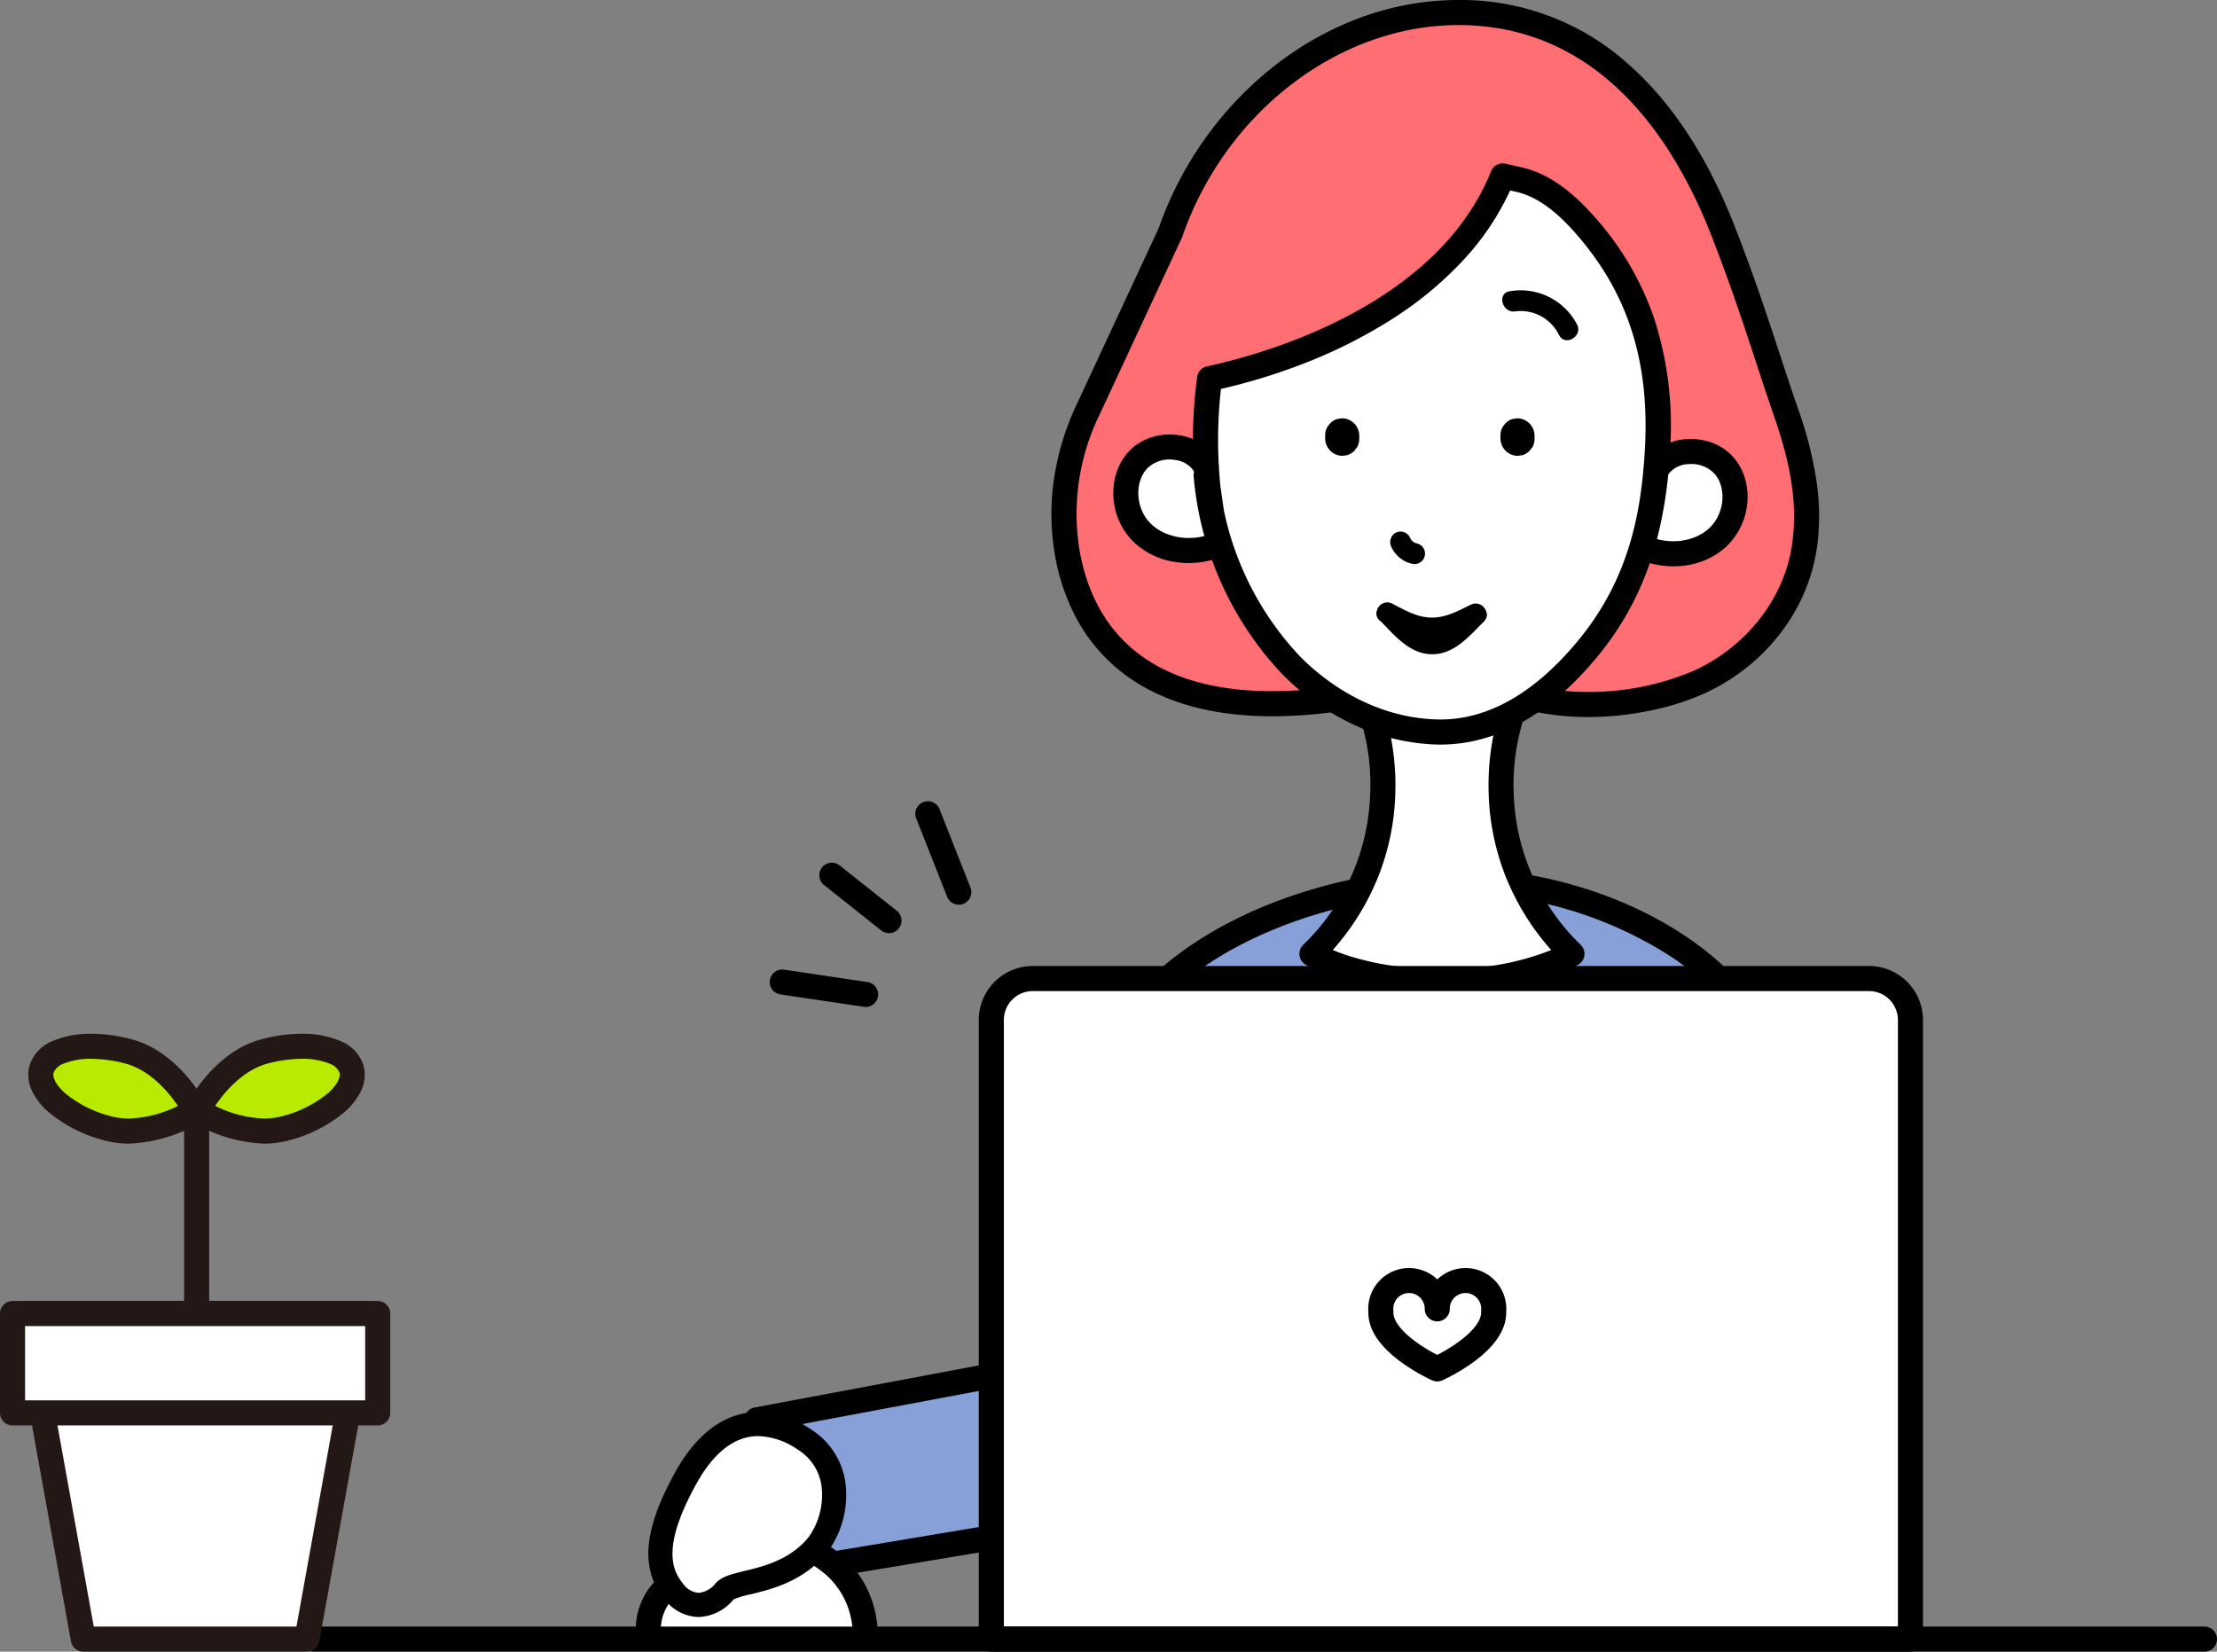 <svg xmlns="http://www.w3.org/2000/svg" xmlns:xlink="http://www.w3.org/1999/xlink" width="375.96" height="280.109" viewBox="0 0 375.96 280.109"><rect x="0" y="0" width="375.96" height="280.109" fill="#808080" stroke="none"/><defs><clipPath id="a"><rect width="324.96" height="280.109" fill="none"/></clipPath><clipPath id="b"><rect width="34.194" height="34.886" transform="translate(79.529 135.883)" fill="none"/></clipPath><clipPath id="c"><rect width="14.138" height="2.098" transform="translate(81.655 166.545)" fill="none"/></clipPath><clipPath id="d"><rect width="18.39" height="6.35" transform="translate(79.529 164.419)" fill="none"/></clipPath><clipPath id="e"><rect width="9.695" height="7.695" transform="translate(90.064 148.43)" fill="none"/></clipPath><clipPath id="f"><rect width="13.947" height="11.947" transform="translate(87.938 146.304)" fill="none"/></clipPath><clipPath id="g"><rect width="5.252" height="13.293" transform="translate(106.345 138.009)" fill="none"/></clipPath><clipPath id="h"><rect width="9.504" height="17.545" transform="translate(104.219 135.883)" fill="none"/></clipPath><clipPath id="i"><rect width="66.177" height="104.789" fill="none"/></clipPath></defs><g transform="translate(-255 -5780.891)"><g transform="translate(306 5780.891)"><g clip-path="url(#a)"><path d="M215.188,118.7c24.018,2.812,37.986-12.167,39.857-26.328.787-5.96.251-12.558-3.137-22.334s-5.8-18.213-10.6-30.6C232.93,17.853,218.46,2.126,196.316,2.126s-41.573,16.388-48.823,37.311L133.4,69.731a40.527,40.527,0,0,0-3.525,23.3c2.529,16.151,14.73,29.433,44.608,25.668Z" fill="#ff6e73"/><path d="M218.335,121.6h0a45.059,45.059,0,0,1-8.422-.771h-35.3a80.046,80.046,0,0,1-9.831.644c-11.2,0-20.147-2.8-26.579-8.315a29.225,29.225,0,0,1-7.045-9.028,36.1,36.1,0,0,1-3.385-10.767A40.56,40.56,0,0,1,127.8,80.81a44.788,44.788,0,0,1,3.669-11.976l14.051-30.2a60.21,60.21,0,0,1,7.814-15.09A59.486,59.486,0,0,1,165,11.265a53.786,53.786,0,0,1,14.624-8.245A48.067,48.067,0,0,1,196.315,0a42.486,42.486,0,0,1,29.073,11.1c7.308,6.519,13.33,15.794,17.9,27.567,3.247,8.369,5.408,14.948,7.5,21.311,1.041,3.171,2.025,6.166,3.133,9.365A64.911,64.911,0,0,1,257.15,82.37a39.516,39.516,0,0,1,0,10.282,30.958,30.958,0,0,1-5.707,14.035,33.442,33.442,0,0,1-5.607,6,34.808,34.808,0,0,1-7.362,4.715,42.338,42.338,0,0,1-8.865,2.946A52.073,52.073,0,0,1,218.335,121.6Zm-43.856-5.023h35.637a2.126,2.126,0,0,1,.409.04,40.683,40.683,0,0,0,7.809.732,45.142,45.142,0,0,0,18.311-3.781c8.857-4.222,15.1-12.449,16.29-21.47.844-6.391-.064-12.779-3.037-21.36-1.12-3.231-2.108-6.242-3.155-9.43-2.073-6.311-4.216-12.836-7.422-21.1C232.958,23.8,220.33,4.252,196.316,4.252c-20.244,0-39.495,14.755-46.815,35.881a2.126,2.126,0,0,1-.081.2l-14.1,30.294A38.251,38.251,0,0,0,131.971,92.7c1.751,11.184,8.865,24.515,32.809,24.515a75.948,75.948,0,0,0,9.433-.628A2.126,2.126,0,0,1,174.479,116.576Z"/><path d="M136.5,186.325c-1.028-17.682,25.5-35.821,56.908-36.9,28.673-.99,56.909,16.523,56.909,36.9Z" fill="#87a0d7"/><path d="M250.318,188.451H136.5a2.126,2.126,0,0,1-2.122-2c-.361-6.218,2.3-12.631,7.689-18.547,5.181-5.685,12.592-10.617,21.432-14.263a86.905,86.905,0,0,1,29.835-6.344c.794-.027,1.6-.041,2.4-.041,13.842,0,28.025,4.152,38.914,11.391a52.169,52.169,0,0,1,7.214,5.741,40.285,40.285,0,0,1,5.61,6.617,30.677,30.677,0,0,1,3.66,7.371,25.216,25.216,0,0,1,1.311,7.951A2.126,2.126,0,0,1,250.318,188.451ZM138.64,184.2H248.076c-.864-7.928-6.507-15.847-15.78-22.013a67.551,67.551,0,0,0-36.56-10.68c-.75,0-1.508.013-2.253.039-19.288.666-38.236,8.21-48.272,19.221C141.212,175.153,138.968,179.757,138.64,184.2Z"/><path d="M181.913,121.306H205.34a40.027,40.027,0,0,0,10.234,40.459s-8.021,4.916-21.983,4.609h-.123c-13.962.307-21.983-4.609-21.983-4.609a40.028,40.028,0,0,0,10.233-40.459h.195Z" fill="#fff"/><path d="M181.718,119.18H205.34a2.126,2.126,0,0,1,1.995,2.862,36.874,36.874,0,0,0-1.632,12.685,37.284,37.284,0,0,0,11.377,25.537,2.126,2.126,0,0,1-.4,3.313c-.329.2-8.212,4.936-21.842,4.936-.422,0-.851,0-1.275-.014h-.076c-.424.009-.853.014-1.275.014-13.632,0-21.513-4.735-21.842-4.936a2.126,2.126,0,0,1-.395-3.313,37.273,37.273,0,0,0,11.383-25.709,36.383,36.383,0,0,0-1.638-12.513,2.126,2.126,0,0,1,1.995-2.862Zm20.812,4.252h-18a43.522,43.522,0,0,1,1.083,11.266,41.5,41.5,0,0,1-2.8,13.746,42.6,42.6,0,0,1-7.8,12.667c.744.31,1.652.654,2.716,1a47.572,47.572,0,0,0,14.49,2.154c.4,0,.8,0,1.205-.013h.216c.4.009.807.013,1.205.013a45.06,45.06,0,0,0,17.207-3.148,42.6,42.6,0,0,1-7.8-12.669,41.5,41.5,0,0,1-2.8-13.746A43.521,43.521,0,0,1,202.53,123.432Z"/><path d="M154.43,86.8a76.993,76.993,0,0,1-.3-22.594c19.95-4.269,42.1-15.443,49.7-34.374l2.511.571c4.264.887,7.917,3.849,10.946,7.2,9.2,10.172,13.818,22.356,12.747,39.265-.551,8.709-2.112,21.51-11.881,33.255-6.455,7.761-15.05,14.4-25.8,14.007s-19.873-6.313-25.121-12.076a53.683,53.683,0,0,1-13.692-31.461Z" fill="#fff"/><path d="M229.9,79.606c2.293-3.868,8.623-4.01,11.524-.575s2.139,9.116-1.179,12.151-8.527,3.476-12.639,1.658" fill="#fff"/><path d="M232.777,96.041a15.032,15.032,0,0,1-6.027-1.257,2.126,2.126,0,1,1,1.719-3.889c3.55,1.57,7.8,1.042,10.344-1.282,2.589-2.368,3.061-6.758.99-9.211a5.383,5.383,0,0,0-4.538-1.683,4.4,4.4,0,0,0-3.533,1.97,2.126,2.126,0,0,1-3.658-2.168,8.58,8.58,0,0,1,6.837-4.039,10.3,10.3,0,0,1,4.385.588,8.95,8.95,0,0,1,3.755,2.589,9.593,9.593,0,0,1,1.936,3.743,11.091,11.091,0,0,1,.3,4.085,11.642,11.642,0,0,1-3.6,7.264,12.78,12.78,0,0,1-7.208,3.192A14.558,14.558,0,0,1,232.777,96.041Z"/><path d="M153.54,79.245c-2.033-4.011-8.34-4.57-11.461-1.334s-2.735,8.955.375,12.2,8.279,4.031,12.5,2.489" fill="#fff"/><path d="M150.582,95.487a14.752,14.752,0,0,1-2.682-.243,12.78,12.78,0,0,1-6.982-3.661,11.642,11.642,0,0,1-3.113-7.485,11.091,11.091,0,0,1,.565-4.056,9.592,9.592,0,0,1,2.178-3.607,8.949,8.949,0,0,1,3.917-2.335,10.3,10.3,0,0,1,4.414-.3,8.58,8.58,0,0,1,6.556,4.481,2.126,2.126,0,0,1-3.793,1.922,4.4,4.4,0,0,0-3.4-2.2,5.383,5.383,0,0,0-4.639,1.38c-2.228,2.31-2.047,6.722.38,9.256,2.381,2.487,6.591,3.294,10.237,1.963a2.126,2.126,0,1,1,1.458,3.994A14.967,14.967,0,0,1,150.582,95.487Z"/><path d="M179.506,74.42v-.591a2.971,2.971,0,0,0-2.892-2.891l-.768.1a2.88,2.88,0,0,0-1.276.744l-.452.585a2.876,2.876,0,0,0-.395,1.459v.591a2.974,2.974,0,0,0,2.891,2.892l.769-.1a2.888,2.888,0,0,0,1.276-.743l.452-.586a2.876,2.876,0,0,0,.4-1.459"/><path d="M209.232,74.42v-.591a2.971,2.971,0,0,0-2.892-2.891l-.768.1a2.88,2.88,0,0,0-1.276.744l-.452.585a2.876,2.876,0,0,0-.395,1.459v.591a2.974,2.974,0,0,0,2.891,2.892l.769-.1a2.888,2.888,0,0,0,1.276-.743l.452-.586a2.876,2.876,0,0,0,.395-1.459"/><path d="M193.261,126.273c-.327,0-.66-.006-.989-.018a36.087,36.087,0,0,1-15.535-4.268,40.668,40.668,0,0,1-11.08-8.5,55.809,55.809,0,0,1-14.239-32.718,2.123,2.123,0,0,1,.056-.69,80.571,80.571,0,0,1,.552-16.2,2.126,2.126,0,0,1,1.656-1.751c8.952-1.916,38.884-9.963,48.175-33.088a2.126,2.126,0,0,1,2.444-1.28l2.492.567c4.128.864,8.076,3.433,12.07,7.852a50.2,50.2,0,0,1,10.661,17.852A59.088,59.088,0,0,1,232.155,77a72.682,72.682,0,0,1-2.565,15.95,52.653,52.653,0,0,1-3.645,9.212,50.751,50.751,0,0,1-6.158,9.317C211.624,121.3,202.7,126.272,193.261,126.273ZM156.537,86.52a51.407,51.407,0,0,0,12.264,24.1c2.324,2.552,10.9,10.915,23.627,11.383.277.01.557.015.833.015,8.116,0,15.94-4.461,23.256-13.257,8.934-10.741,10.773-22.219,11.394-32.03.978-15.435-2.9-27.416-12.2-37.7-3.375-3.734-6.581-5.874-9.8-6.544l-.038-.008-.784-.178a45.066,45.066,0,0,1-7.857,11.727,61.53,61.53,0,0,1-12.483,10.288,85.255,85.255,0,0,1-14.736,7.365,100.952,100.952,0,0,1-13.964,4.28,78.462,78.462,0,0,0-.1,16.429l.591,4.11Z"/><path d="M184.975,92.816a5.088,5.088,0,0,0,3.436,2.782,1.772,1.772,0,1,0,.942-3.417c-.109-.025-.226-.072-.336-.091-.19-.032.251.154-.028-.007-.1-.058-.2-.11-.3-.173s-.266-.261-.033-.014c-.063-.067-.138-.124-.2-.19-.009-.01-.278-.335-.133-.138s-.072-.123-.1-.166a3.817,3.817,0,0,1-.185-.374,1.778,1.778,0,0,0-2.424-.636,1.825,1.825,0,0,0-.636,2.424"/><path d="M205.973,52.806a7.225,7.225,0,0,1,7.4,4c1.04,2.031,4.1.24,3.059-1.788a10.8,10.8,0,0,0-11.4-5.626c-2.247.343-1.292,3.758.942,3.417"/><path d="M183.316,105.452c2.6,1.3,5.082,2.708,8.062,2.837,3.289.141,5.994-1.291,8.847-2.689,2.048-1,.254-4.061-1.788-3.06-2.352,1.153-4.553,2.417-7.292,2.171-2.2-.2-4.1-1.348-6.041-2.319-2.033-1.016-3.83,2.039-1.788,3.06"/><path d="M182.957,105.175c2.486,2.5,5.033,5.76,8.892,5.779,3.777.018,6.274-3.06,8.734-5.482,1.628-1.6-.878-4.108-2.5-2.506s-3.76,4.468-6.229,4.444c-2.523-.024-4.743-3.09-6.387-4.74a1.772,1.772,0,0,0-2.505,2.505"/><path d="M128.411,231.209,77.346,240.79l8.621,25.18,41.627-6.938" fill="#87a0d7"/><path d="M85.965,268.1a2.126,2.126,0,0,1-2.01-1.438l-8.621-25.18a2.126,2.126,0,0,1,1.619-2.778l51.065-9.581a2.126,2.126,0,1,1,.784,4.179l-48.65,9.128,7.241,21.15,39.85-6.642a2.126,2.126,0,0,1,.7,4.194l-41.627,6.938A2.135,2.135,0,0,1,85.965,268.1Z"/><path d="M58.966,276.926c0-5.348,1.889-9.629,16.741-14.728,9.6-3.3,20.01,4.641,20.01,14.728" fill="#fff"/><path d="M95.717,279.052a2.126,2.126,0,0,1-2.126-2.126,13.465,13.465,0,0,0-5.784-10.848,12.5,12.5,0,0,0-11.41-1.869c-6.591,2.263-10.88,4.47-13.112,6.748a7.57,7.57,0,0,0-2.193,5.969,2.126,2.126,0,1,1-4.252,0,11.781,11.781,0,0,1,3.409-8.945c2.744-2.8,7.437-5.276,14.768-7.793a16,16,0,0,1,8.073-.62,18.045,18.045,0,0,1,14.754,17.359A2.126,2.126,0,0,1,95.717,279.052Z"/><path d="M87.718,261.969C90.534,258.5,93,249.084,85.4,244.129s-14.866-2.974-20.152,6.607-5.286,15.2-1.983,19.162,6.938,1.972,8.59,0,10.356-1.154,15.858-7.929" fill="#fff"/><path d="M67.457,274.23h0a7.412,7.412,0,0,1-5.759-3.022,11.663,11.663,0,0,1-2.21-4.025A13.077,13.077,0,0,1,59,262.26c.279-3.485,1.738-7.578,4.46-12.512,4.693-8.505,10.274-10.291,14.13-10.291a16.381,16.381,0,0,1,8.931,2.958,12.715,12.715,0,0,1,5.818,8.86,16.335,16.335,0,0,1-3.035,11.984c-4.014,4.943-9.473,6.265-13.085,7.139a13.962,13.962,0,0,0-2.829.857A8.015,8.015,0,0,1,67.457,274.23Zm10.134-30.68c-4.006,0-7.554,2.75-10.547,8.175-5.739,10.4-4.191,14.476-2.2,16.864a3.559,3.559,0,0,0,2.615,1.549,4.1,4.1,0,0,0,2.834-1.553c1.01-1.206,2.756-1.628,4.967-2.164,3.261-.79,7.728-1.871,10.871-5.741a12.305,12.305,0,0,0,2.168-8.77,8.612,8.612,0,0,0-4.01-6.065A12.4,12.4,0,0,0,77.592,243.55Z"/><path d="M272.976,277.983H117.107V172.978a7.027,7.027,0,0,1,7.027-7.026H265.95a7.026,7.026,0,0,1,7.026,7.026Z" fill="#fff"/><path d="M272.976,280.109H117.107a2.126,2.126,0,0,1-2.126-2.126V172.978a9.163,9.163,0,0,1,9.153-9.152H265.95a9.162,9.162,0,0,1,9.152,9.152V277.983A2.126,2.126,0,0,1,272.976,280.109Zm-153.743-4.252H270.85V172.978a4.906,4.906,0,0,0-4.9-4.9H124.134a4.906,4.906,0,0,0-4.9,4.9Z"/><line x2="320.708" transform="translate(2.126 277.983)" fill="#fff"/><path d="M320.708,2.126H0A2.126,2.126,0,0,1-2.126,0,2.126,2.126,0,0,1,0-2.126H320.708A2.126,2.126,0,0,1,322.834,0,2.126,2.126,0,0,1,320.708,2.126Z" transform="translate(2.126 277.983)"/><path d="M202.295,222.591c0,5.281-9.563,9.563-9.563,9.563s-9.562-4.282-9.562-9.563l-.021-.623a4.791,4.791,0,1,1,9.583,0,4.792,4.792,0,1,1,9.584,0Z" fill="#fff"/><path d="M187.94,215.05a6.894,6.894,0,0,1,4.792,1.933,6.915,6.915,0,0,1,11.71,4.985q0,.036,0,.072l-.02.591c-.017,2.9-1.921,5.738-5.661,8.445a32.375,32.375,0,0,1-5.159,3.019,2.126,2.126,0,0,1-1.738,0,32.37,32.37,0,0,1-5.159-3.019c-3.739-2.707-5.643-5.548-5.66-8.445l-.02-.591q0-.036,0-.072A6.925,6.925,0,0,1,187.94,215.05Zm2.666,6.918a2.665,2.665,0,0,0-5.331-.031l.02.582q0,.036,0,.072c0,1.417,1.367,3.194,3.85,5a28.391,28.391,0,0,0,3.586,2.194,28.4,28.4,0,0,0,3.587-2.194c2.483-1.808,3.85-3.585,3.85-5q0-.036,0-.072l.02-.582a2.666,2.666,0,0,0-5.332.031,2.126,2.126,0,0,1-4.252,0Z"/><g clip-path="url(#b)"><g clip-path="url(#c)"><line x2="14.138" y2="2.098" transform="translate(81.655 166.545)" fill="#fff"/></g><g clip-path="url(#d)"><path d="M14.141,4.224a2.142,2.142,0,0,1-.315-.023L-.312,2.1A2.126,2.126,0,0,1-2.1-.312,2.126,2.126,0,0,1,.312-2.1L14.45,0a2.126,2.126,0,0,1-.309,4.229Z" transform="translate(81.655 166.545)"/></g><g clip-path="url(#e)"><line x2="9.695" y2="7.695" transform="translate(90.064 148.43)" fill="#fff"/></g><g clip-path="url(#f)"><path d="M9.694,9.821a2.117,2.117,0,0,1-1.32-.461L-1.322,1.665a2.126,2.126,0,0,1-.344-2.987,2.126,2.126,0,0,1,2.987-.344l9.695,7.7A2.126,2.126,0,0,1,9.694,9.821Z" transform="translate(90.064 148.43)"/></g><g clip-path="url(#g)"><line x2="5.252" y2="13.292" transform="translate(106.344 138.009)" fill="#fff"/></g><g clip-path="url(#h)"><path d="M5.253,15.419a2.127,2.127,0,0,1-1.978-1.345L-1.977.781a2.126,2.126,0,0,1,1.2-2.759,2.126,2.126,0,0,1,2.759,1.2L7.229,12.511a2.127,2.127,0,0,1-1.977,2.908Z" transform="translate(106.344 138.009)"/></g></g></g></g><g transform="translate(255 5956.211)"><path d="M33.345,62.164v0Z" fill="#fff"/><path d="M0,51.263a2.126,2.126,0,0,1-2.126-2.126V0A2.126,2.126,0,0,1,0-2.126,2.126,2.126,0,0,1,2.126,0V49.137A2.126,2.126,0,0,1,0,51.263Z" transform="translate(33.345 13.027)" fill="#231815"/><g clip-path="url(#i)"><path d="M33.141,13.027s-7.591,4.959-14.8,3.028S6.075,9.637,7.041,6.033s7.591-4.959,14.8-3.028,11.3,10.022,11.3,10.022" fill="#b9eb00"/><path d="M21.863,18.627a15.735,15.735,0,0,1-4.07-.519,24.018,24.018,0,0,1-9.577-4.847A11.127,11.127,0,0,1,5.463,9.754a6.189,6.189,0,0,1-.475-4.271,6.6,6.6,0,0,1,4-4.275A16.029,16.029,0,0,1,15.478,0a26.778,26.778,0,0,1,6.911.952C30.423,3.1,34.853,11.7,35.038,12.067a2.126,2.126,0,0,1-.734,2.74A25.472,25.472,0,0,1,21.863,18.627ZM15.478,4.252a12,12,0,0,0-4.744.832,2.778,2.778,0,0,0-1.639,1.5c-.237.885.507,2.225,1.943,3.5A20.019,20.019,0,0,0,18.893,14a11.485,11.485,0,0,0,2.969.374,19.871,19.871,0,0,0,8.31-2.144c-1.529-2.26-4.628-6.033-8.884-7.173A22.851,22.851,0,0,0,15.478,4.252Z" fill="#231815"/><path d="M33.516,13.027s7.591,4.959,14.8,3.028,12.268-6.418,11.3-10.022-7.591-4.959-14.8-3.028-11.3,10.022-11.3,10.022" fill="#b9eb00"/><path d="M44.8,18.627h0a25.478,25.478,0,0,1-12.441-3.82,2.126,2.126,0,0,1-.734-2.74C31.8,11.7,36.234,3.1,44.268.951A26.778,26.778,0,0,1,51.179,0a16.029,16.029,0,0,1,6.491,1.208,6.6,6.6,0,0,1,4,4.276,6.189,6.189,0,0,1-.475,4.271,11.127,11.127,0,0,1-2.754,3.508,24.018,24.018,0,0,1-9.577,4.847A15.73,15.73,0,0,1,44.8,18.627Zm-8.311-6.4a19.878,19.878,0,0,0,8.31,2.144A11.438,11.438,0,0,0,47.764,14a20.019,20.019,0,0,0,7.856-3.921c1.435-1.273,2.18-2.613,1.943-3.5a2.778,2.778,0,0,0-1.64-1.5,12,12,0,0,0-4.744-.832,22.851,22.851,0,0,0-5.811.807C41.113,6.2,38.014,9.97,36.485,12.232Z" fill="#231815"/><path d="M62.011,47.444H4.166l9.961,55.219H52.05Z" fill="#fff"/><path d="M4.166,45.318H62.011a2.126,2.126,0,0,1,2.092,2.5L54.142,103.04a2.126,2.126,0,0,1-2.092,1.749H14.127a2.126,2.126,0,0,1-2.092-1.749L2.073,47.821a2.126,2.126,0,0,1,2.092-2.5Zm55.3,4.252H6.71L15.9,100.537H50.273Z" fill="#231815"/><rect width="61.925" height="16.85" transform="translate(2.126 47.444)" fill="#fff"/><path d="M0-2.126H61.925A2.126,2.126,0,0,1,64.051,0V16.85a2.126,2.126,0,0,1-2.126,2.126H0A2.126,2.126,0,0,1-2.126,16.85V0A2.126,2.126,0,0,1,0-2.126ZM59.8,2.126H2.126v12.6H59.8Z" transform="translate(2.126 47.444)" fill="#231815"/></g></g></g></svg>